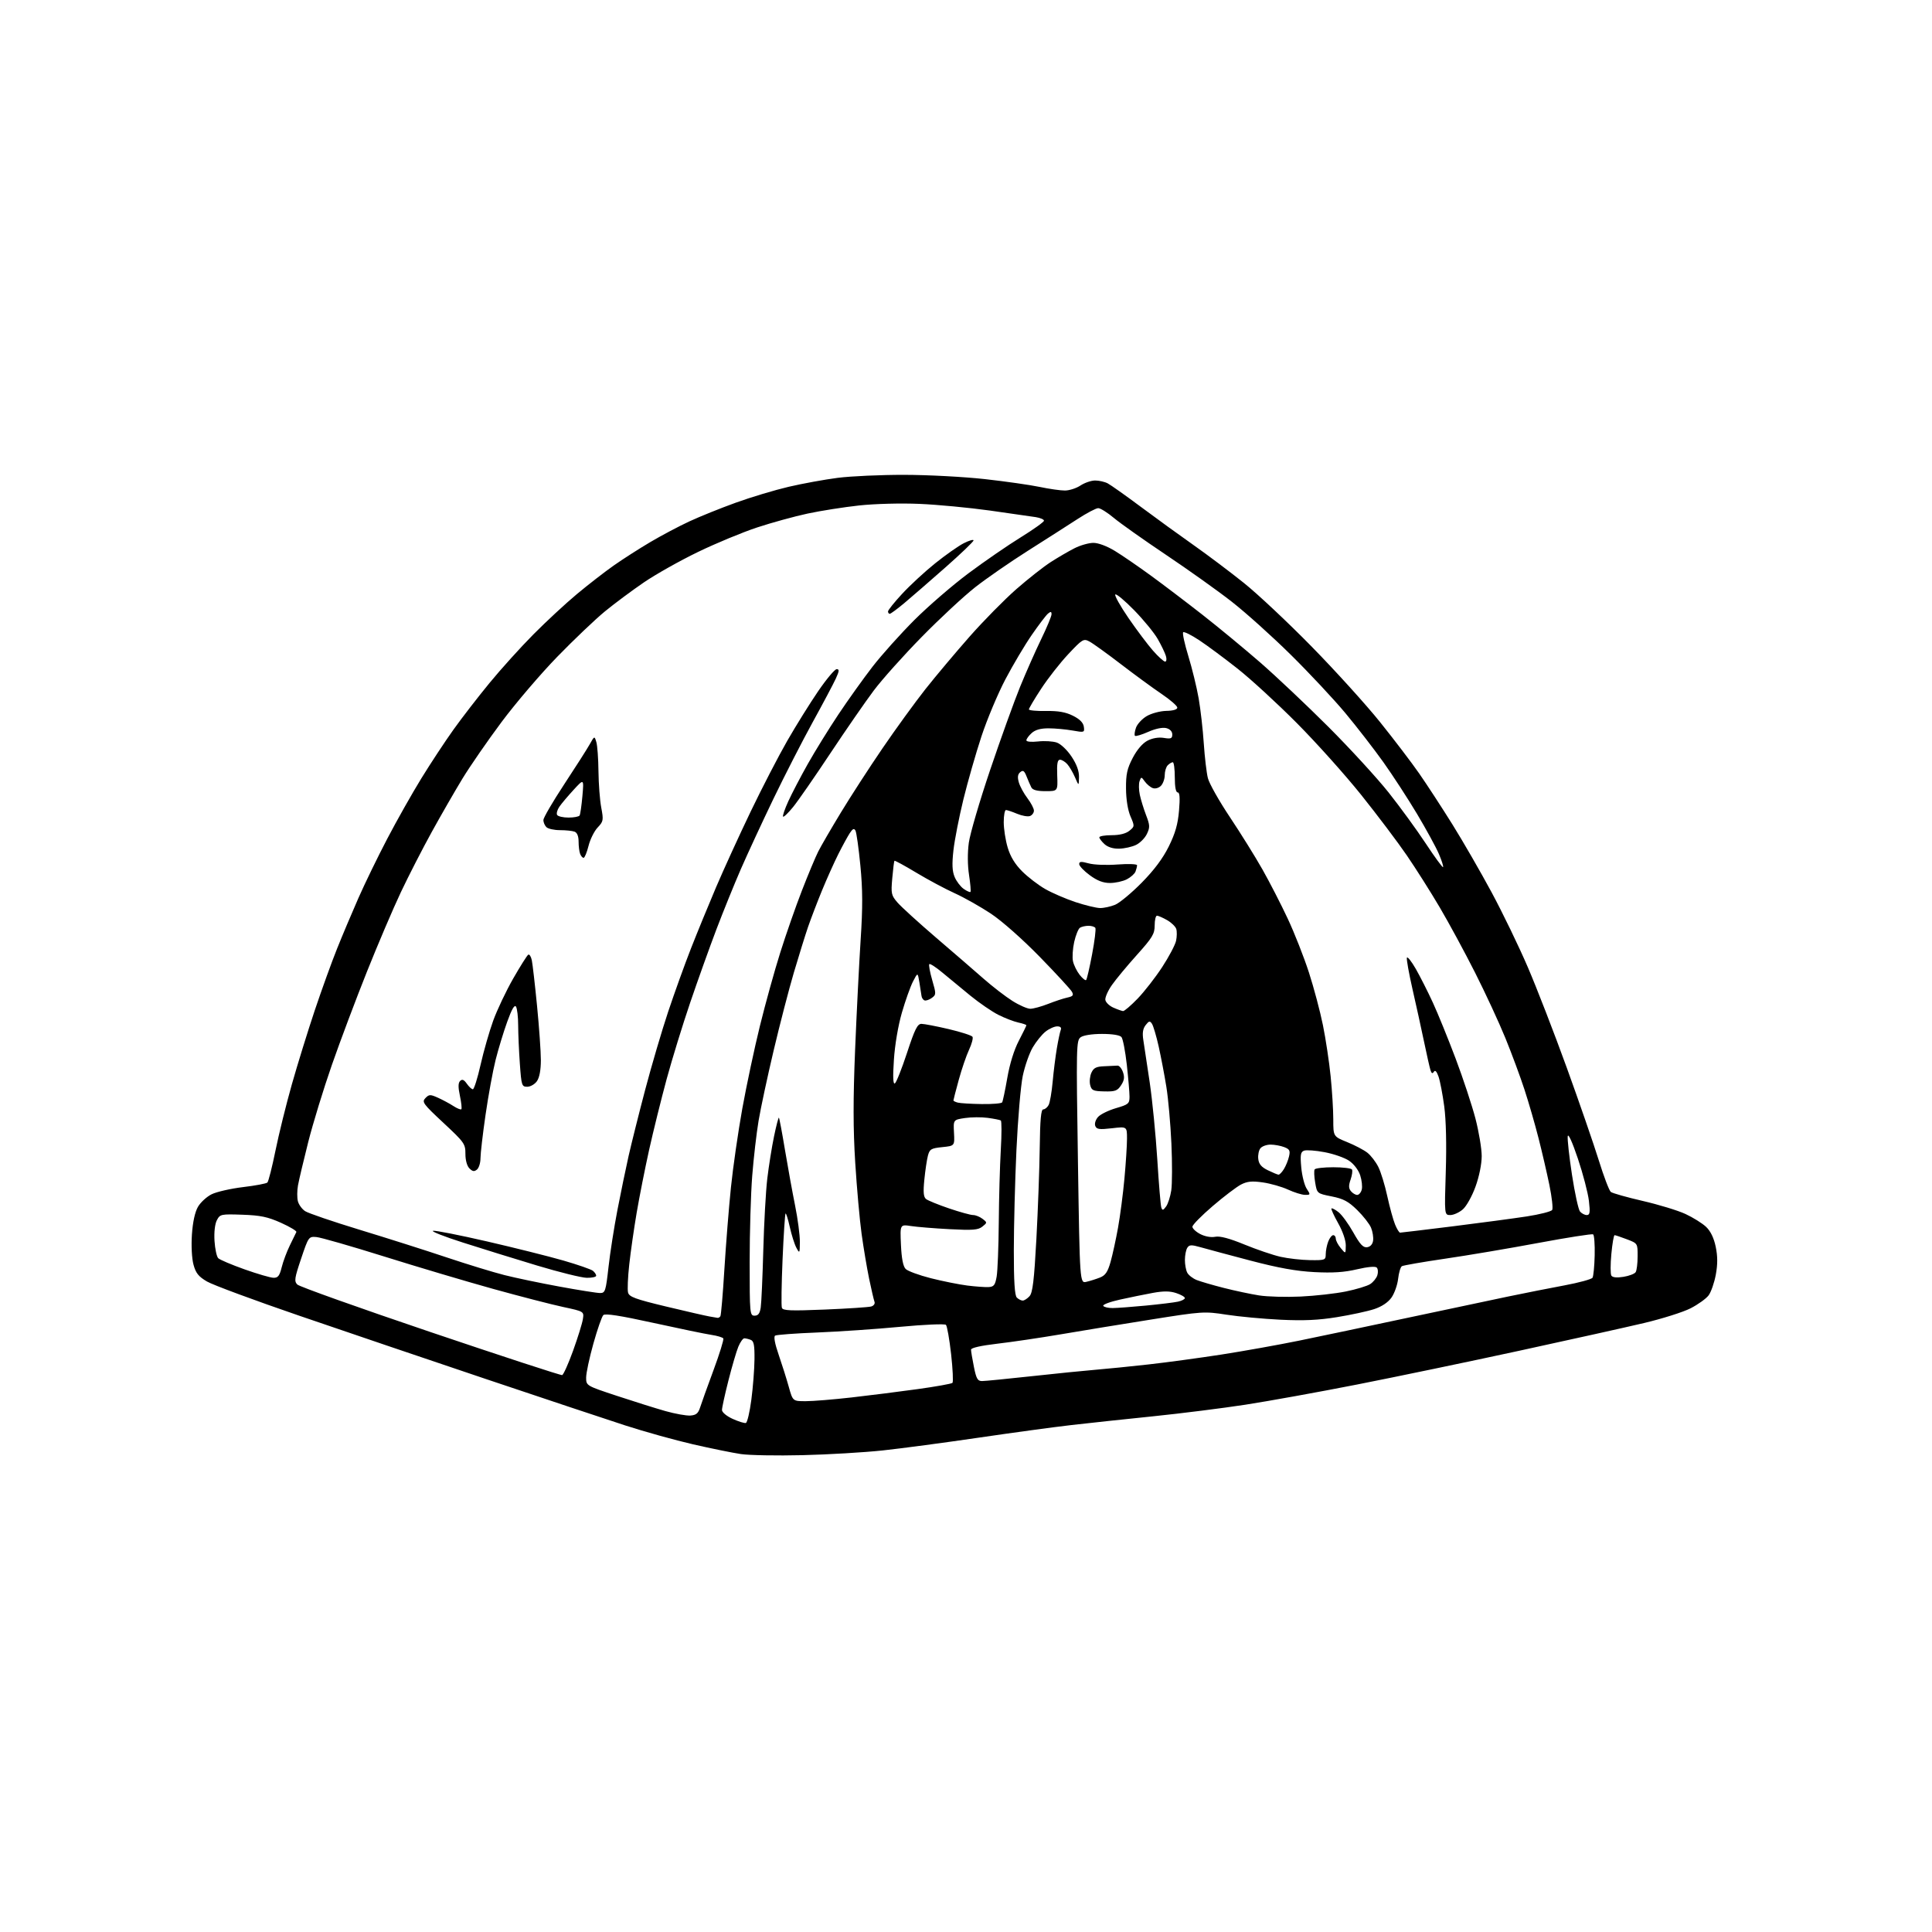 <?xml version="1.0" encoding="UTF-8" standalone="no"?>
<svg 
  version="1.1" 
  xmlns="http://www.w3.org/2000/svg" 
  xmlns:xlink="http://www.w3.org/1999/xlink" 
  xmlns:svg="http://www.w3.org/2000/svg"
  xmlns:rdf="http://www.w3.org/1999/02/22-rdf-syntax-ns#"
  xmlns:cc="http://creativecommons.org/ns#"
  xmlns:dc="http://purl.org/dc/elements/1.1/"
  viewBox="0 0 768 768"
  width="768"
  height="768"
>
<style>svg {background-color: white; }</style>"
<path stroke="none" fill="black" fill-rule="evenodd" d="M319.00,578.45C308.82,578.70 297.80,578.50 294.50,578.01C291.20,577.52 282.65,575.78 275.50,574.14C268.35,572.50 256.20,569.11 248.50,566.62C240.80,564.12 215.82,555.80 193.00,548.13C170.18,540.45 136.88,529.16 119.00,523.03C101.12,516.90 84.60,510.78 82.28,509.42C78.92,507.45 77.83,506.10 76.92,502.73C76.25,500.29 75.99,495.22 76.29,490.75C76.62,485.83 77.49,481.83 78.68,479.75C79.71,477.96 82.17,475.70 84.15,474.73C86.12,473.76 91.74,472.48 96.62,471.89C101.50,471.31 105.86,470.49 106.29,470.07C106.72,469.66 108.17,463.96 109.50,457.41C110.83,450.86 113.77,438.98 116.03,431.00C118.29,423.02 122.39,409.79 125.14,401.58C127.90,393.37 131.88,382.35 134.00,377.08C136.11,371.81 139.93,362.77 142.47,357.00C145.01,351.23 150.17,340.61 153.94,333.42C157.70,326.22 163.80,315.42 167.49,309.42C171.19,303.41 176.94,294.68 180.29,290.00C183.63,285.32 190.07,277.00 194.59,271.50C199.10,266.00 206.94,257.32 212.00,252.22C217.06,247.11 224.86,239.88 229.35,236.14C233.83,232.40 240.43,227.29 244.00,224.78C247.57,222.27 254.10,218.09 258.50,215.49C262.90,212.89 269.88,209.19 274.00,207.28C278.12,205.36 286.45,202.00 292.50,199.82C298.55,197.63 308.00,194.80 313.50,193.51C319.00,192.23 327.77,190.62 333.00,189.95C338.23,189.28 350.15,188.74 359.50,188.76C368.85,188.77 383.24,189.54 391.47,190.45C399.71,191.37 409.52,192.77 413.29,193.56C417.05,194.35 421.56,195.00 423.32,194.99C425.07,194.99 427.85,194.09 429.50,193.00C431.15,191.91 433.77,191.01 435.32,191.01C436.86,191.00 439.11,191.51 440.32,192.14C441.52,192.77 447.45,196.97 453.50,201.48C459.55,205.99 469.00,212.84 474.50,216.71C480.00,220.58 489.00,227.35 494.50,231.76C500.00,236.17 512.16,247.59 521.51,257.14C530.87,266.69 543.04,280.12 548.56,287.00C554.09,293.88 561.11,303.10 564.17,307.50C567.23,311.90 573.17,321.01 577.37,327.74C581.57,334.48 588.58,346.63 592.95,354.74C597.32,362.86 603.80,376.25 607.34,384.50C610.89,392.75 617.86,410.75 622.84,424.50C627.82,438.25 633.52,454.76 635.52,461.19C637.51,467.62 639.68,473.30 640.32,473.81C640.97,474.32 646.67,475.93 653.00,477.39C659.33,478.85 666.98,481.18 670.00,482.58C673.02,483.98 676.72,486.29 678.21,487.71C679.99,489.41 681.30,492.12 682.02,495.60C682.81,499.39 682.82,502.55 682.06,506.70C681.47,509.89 680.19,513.58 679.21,514.91C678.23,516.23 675.00,518.55 672.05,520.06C669.09,521.58 660.79,524.20 653.59,525.91C646.39,527.61 624.08,532.57 604.00,536.93C583.92,541.29 554.90,547.33 539.50,550.36C524.10,553.39 504.07,557.00 495.00,558.40C485.93,559.79 469.50,561.86 458.50,562.99C447.50,564.11 432.88,565.68 426.00,566.47C419.12,567.26 402.48,569.52 389.00,571.50C375.52,573.48 358.43,575.76 351.00,576.56C343.57,577.36 329.18,578.21 319.00,578.45zM296.50,565.65C297.05,565.48 298.03,561.33 298.67,556.42C299.32,551.52 299.88,544.29 299.92,540.36C299.98,534.72 299.67,533.09 298.42,532.61C297.55,532.27 296.40,532.00 295.87,532.00C295.33,532.00 294.28,533.49 293.51,535.31C292.75,537.13 290.98,543.18 289.57,548.74C288.15,554.31 287.00,559.59 287.00,560.48C287.00,561.41 288.80,562.91 291.25,564.03C293.59,565.09 295.95,565.82 296.50,565.65zM274.42,562.70C276.71,562.54 277.55,561.85 278.30,559.50C278.82,557.85 281.22,551.17 283.63,544.66C286.04,538.16 287.79,532.48 287.53,532.05C287.26,531.62 285.12,530.98 282.77,530.63C280.42,530.28 270.03,528.13 259.69,525.86C246.44,522.95 240.56,522.04 239.82,522.78C239.23,523.37 237.46,528.46 235.88,534.10C234.30,539.73 233.00,545.81 233.00,547.59C233.00,550.83 233.00,550.83 245.25,554.88C251.99,557.11 260.65,559.83 264.50,560.92C268.35,562.01 272.82,562.81 274.42,562.70zM320.32,556.99C323.17,556.99 331.35,556.32 338.50,555.51C345.65,554.70 357.46,553.21 364.73,552.20C372.01,551.19 378.26,550.07 378.62,549.71C378.98,549.35 378.74,544.20 378.08,538.28C377.41,532.35 376.49,527.12 376.03,526.65C375.57,526.18 367.40,526.53 357.85,527.43C348.31,528.33 333.44,529.35 324.81,529.69C316.18,530.03 308.67,530.59 308.12,530.93C307.49,531.32 308.02,534.16 309.53,538.52C310.85,542.36 312.66,548.09 313.54,551.25C315.14,557.00 315.14,557.00 320.32,556.99zM390.39,548.99C391.55,548.99 400.38,548.12 410.00,547.07C419.62,546.02 431.10,544.86 435.50,544.50C439.90,544.14 449.35,543.19 456.50,542.39C463.65,541.59 476.70,539.82 485.50,538.46C494.30,537.09 508.25,534.60 516.50,532.91C524.75,531.22 544.10,527.15 559.50,523.86C574.90,520.57 592.90,516.76 599.50,515.39C606.10,514.02 616.20,512.02 621.94,510.95C627.68,509.88 632.68,508.51 633.05,507.92C633.42,507.32 633.81,503.31 633.91,499.01C634.01,494.70 633.73,490.95 633.29,490.68C632.84,490.40 623.03,491.94 611.49,494.09C599.94,496.25 583.25,499.07 574.38,500.36C565.52,501.66 557.81,503.00 557.26,503.34C556.72,503.68 556.04,505.95 555.77,508.39C555.49,510.82 554.30,514.17 553.12,515.83C551.75,517.75 549.25,519.41 546.24,520.40C543.63,521.26 537.00,522.69 531.50,523.58C524.11,524.79 518.24,525.05 509.00,524.61C502.12,524.27 492.45,523.37 487.50,522.60C478.73,521.24 477.97,521.29 457.50,524.55C445.95,526.38 429.81,529.02 421.63,530.42C413.46,531.81 402.09,533.49 396.38,534.15C389.91,534.91 386.00,535.79 386.00,536.51C386.00,537.15 386.51,540.22 387.14,543.33C388.09,548.08 388.62,549.00 390.39,548.99zM223.46,546.62C223.98,546.48 225.94,542.12 227.81,536.93C229.68,531.74 231.43,526.11 231.70,524.41C232.18,521.33 232.18,521.33 223.84,519.54C219.25,518.56 206.72,515.32 196.00,512.35C185.28,509.37 165.77,503.57 152.66,499.46C139.54,495.35 127.43,491.87 125.74,491.74C122.72,491.50 122.62,491.65 119.70,500.33C117.07,508.12 116.90,509.32 118.20,510.63C119.02,511.45 142.82,519.94 171.09,529.50C199.37,539.06 222.93,546.77 223.46,546.62zM285.19,523.86C285.57,523.94 286.10,523.64 286.37,523.21C286.64,522.78 287.36,514.34 287.96,504.46C288.57,494.58 289.74,479.98 290.56,472.00C291.38,464.02 293.41,449.95 295.07,440.72C296.74,431.49 299.90,416.65 302.10,407.73C304.30,398.81 307.94,385.66 310.21,378.51C312.47,371.35 316.32,360.32 318.78,354.00C321.23,347.68 324.15,340.70 325.26,338.50C326.37,336.30 330.42,329.32 334.26,323.00C338.09,316.68 345.52,305.20 350.78,297.50C356.03,289.80 363.71,279.23 367.83,274.00C371.96,268.77 379.88,259.36 385.42,253.07C390.96,246.79 399.32,238.30 404.00,234.20C408.68,230.11 414.84,225.26 417.69,223.43C420.54,221.60 424.78,219.13 427.10,217.95C429.41,216.77 432.81,215.80 434.63,215.80C436.62,215.80 440.08,217.10 443.23,219.03C446.13,220.80 452.55,225.21 457.50,228.82C462.45,232.43 471.68,239.44 478.00,244.38C484.32,249.33 494.68,257.88 501.00,263.38C507.32,268.88 519.50,280.39 528.06,288.94C536.62,297.50 547.38,309.23 551.97,315.00C556.55,320.77 563.21,329.91 566.77,335.31C570.32,340.70 573.41,344.92 573.64,344.70C573.86,344.47 573.12,342.11 571.98,339.46C570.85,336.81 566.94,329.66 563.31,323.57C559.67,317.48 553.65,308.23 549.93,303.00C546.20,297.77 539.41,289.00 534.83,283.50C530.25,278.00 520.48,267.55 513.12,260.29C505.77,253.02 495.19,243.52 489.62,239.17C484.06,234.82 472.30,226.45 463.50,220.55C454.70,214.65 445.39,208.07 442.82,205.92C440.25,203.76 437.43,202.00 436.56,202.00C435.69,202.00 431.94,203.98 428.24,206.39C424.53,208.80 415.72,214.44 408.65,218.91C401.58,223.39 392.13,229.92 387.65,233.44C383.17,236.96 373.61,245.83 366.42,253.17C359.22,260.50 350.63,270.10 347.33,274.50C344.03,278.90 336.25,290.15 330.04,299.50C323.84,308.85 317.19,318.44 315.27,320.80C313.35,323.17 311.56,324.89 311.29,324.62C311.02,324.35 311.96,321.59 313.38,318.48C314.80,315.38 318.28,308.71 321.12,303.67C323.96,298.63 329.43,289.77 333.28,284.00C337.13,278.23 343.24,269.68 346.86,265.00C350.48,260.32 357.96,251.99 363.47,246.47C368.99,240.96 378.68,232.59 385.00,227.88C391.32,223.17 400.66,216.74 405.75,213.60C410.84,210.45 415.00,207.48 415.00,206.98C415.00,206.49 413.54,205.86 411.75,205.57C409.96,205.29 401.75,204.11 393.50,202.95C385.25,201.80 372.65,200.60 365.50,200.30C358.09,199.98 347.77,200.26 341.50,200.93C335.45,201.59 326.23,203.04 321.00,204.16C315.77,205.28 306.77,207.76 301.00,209.66C295.23,211.56 284.65,215.94 277.50,219.40C270.35,222.85 260.68,228.29 256.00,231.48C251.32,234.67 244.35,239.86 240.50,243.01C236.65,246.17 228.09,254.32 221.48,261.12C214.87,267.93 204.93,279.57 199.39,287.00C193.85,294.43 186.86,304.55 183.84,309.50C180.83,314.45 175.35,323.97 171.66,330.66C167.97,337.35 162.43,348.15 159.35,354.66C156.27,361.17 150.19,375.43 145.83,386.34C141.47,397.25 135.21,413.90 131.92,423.34C128.63,432.78 124.40,446.57 122.52,454.00C120.65,461.43 118.81,469.18 118.45,471.24C118.08,473.30 118.06,476.11 118.41,477.48C118.75,478.85 120.05,480.64 121.30,481.46C122.54,482.27 132.32,485.61 143.03,488.87C153.74,492.13 169.25,497.05 177.50,499.82C185.75,502.58 196.10,505.75 200.50,506.86C204.90,507.98 214.76,510.04 222.41,511.44C230.06,512.85 237.32,514.00 238.53,514.00C240.58,514.00 240.81,513.29 241.89,503.68C242.52,498.01 244.13,487.77 245.45,480.93C246.77,474.10 248.77,464.45 249.88,459.50C251.00,454.55 253.97,442.68 256.49,433.12C259.01,423.57 263.12,409.62 265.62,402.12C268.13,394.63 272.20,383.32 274.68,377.00C277.16,370.68 281.63,359.78 284.61,352.78C287.59,345.79 293.76,332.28 298.33,322.76C302.90,313.24 309.48,300.52 312.95,294.48C316.42,288.44 321.95,279.56 325.24,274.75C328.53,269.94 331.84,266.00 332.59,266.00C333.70,266.00 333.63,266.73 332.25,269.75C331.31,271.81 327.19,279.57 323.10,287.00C319.01,294.43 311.98,308.15 307.47,317.50C302.97,326.85 297.13,339.45 294.49,345.50C291.86,351.55 287.48,362.35 284.76,369.50C282.05,376.65 277.37,389.70 274.38,398.50C271.38,407.30 267.16,421.02 264.99,429.00C262.83,436.98 259.70,449.60 258.04,457.06C256.39,464.51 254.16,475.76 253.09,482.06C252.02,488.35 250.69,497.61 250.14,502.63C249.58,507.66 249.37,512.69 249.66,513.81C250.11,515.53 252.53,516.42 264.85,519.38C272.91,521.31 280.62,523.08 282.00,523.31C283.38,523.54 284.81,523.79 285.19,523.86zM299.95,523.00C301.39,523.00 302.04,522.14 302.40,519.75C302.67,517.96 303.13,507.73 303.42,497.00C303.71,486.27 304.42,473.45 305.01,468.50C305.60,463.55 306.80,456.00 307.69,451.73C308.57,447.46 309.45,444.11 309.63,444.30C309.81,444.48 310.90,450.23 312.03,457.07C313.17,463.90 314.98,473.85 316.05,479.16C317.12,484.47 317.98,490.99 317.96,493.66C317.92,498.29 317.86,498.39 316.57,496.00C315.83,494.62 314.66,490.91 313.95,487.74C313.25,484.58 312.49,482.17 312.27,482.40C312.04,482.63 311.50,490.84 311.08,500.66C310.66,510.47 310.53,519.12 310.81,519.88C311.22,521.01 314.27,521.13 327.91,520.57C337.03,520.19 345.32,519.64 346.32,519.35C347.34,519.05 347.92,518.22 347.62,517.46C347.34,516.71 346.38,512.60 345.49,508.31C344.61,504.03 343.26,496.02 342.50,490.51C341.74,485.01 340.60,472.28 339.97,462.23C339.12,448.69 339.11,437.03 339.92,417.23C340.52,402.53 341.52,382.87 342.12,373.55C342.97,360.63 342.94,353.63 342.01,344.05C341.34,337.15 340.46,330.90 340.06,330.17C339.51,329.17 338.95,329.42 337.81,331.17C336.97,332.45 334.92,336.20 333.26,339.50C331.60,342.80 328.67,349.32 326.75,354.00C324.83,358.68 322.34,365.20 321.20,368.50C320.07,371.80 317.54,379.95 315.57,386.61C313.60,393.28 309.98,407.23 307.53,417.61C305.07,428.00 302.38,440.55 301.55,445.50C300.72,450.45 299.58,460.30 299.02,467.40C298.46,474.49 298.00,489.90 298.00,501.65C298.00,522.17 298.08,523.00 299.95,523.00zM442.31,519.97C444.06,519.96 450.00,519.52 455.50,518.99C461.00,518.46 466.74,517.76 468.25,517.43C469.76,517.11 471.00,516.46 471.00,516.00C471.00,515.53 469.45,514.64 467.55,514.02C465.05,513.19 462.52,513.17 458.30,513.94C455.11,514.52 449.24,515.72 445.25,516.60C441.27,517.48 438.26,518.60 438.56,519.10C438.87,519.59 440.55,519.99 442.31,519.97zM406.55,517.00C407.17,517.00 408.40,516.21 409.26,515.25C410.50,513.87 411.08,509.02 411.98,492.50C412.60,480.95 413.20,464.64 413.31,456.25C413.45,445.06 413.82,441.01 414.71,441.00C415.38,441.00 416.34,440.21 416.85,439.25C417.36,438.29 418.08,434.12 418.45,430.00C418.82,425.88 419.58,419.88 420.12,416.69C420.66,413.49 421.36,410.23 421.66,409.44C422.03,408.49 421.55,408.00 420.24,408.00C419.16,408.00 417.08,408.93 415.63,410.07C414.18,411.21 411.89,414.04 410.53,416.36C409.17,418.67 407.39,423.76 406.57,427.66C405.75,431.56 404.62,444.81 404.05,457.12C403.48,469.43 403.02,487.40 403.01,497.05C403.00,509.38 403.36,514.96 404.20,515.80C404.86,516.46 405.92,517.00 406.55,517.00zM517.00,515.40C522.77,515.13 530.88,514.22 535.00,513.38C539.12,512.54 543.48,511.22 544.67,510.45C545.87,509.68 547.15,508.10 547.52,506.93C547.89,505.76 547.78,504.38 547.27,503.87C546.71,503.31 543.67,503.58 539.42,504.57C534.38,505.76 529.78,506.06 522.50,505.68C515.30,505.31 508.15,504.02 497.00,501.09C488.48,498.85 479.56,496.46 477.20,495.78C473.56,494.75 472.75,494.79 471.96,496.03C471.45,496.84 471.02,498.99 471.02,500.82C471.01,502.64 471.43,504.94 471.96,505.93C472.49,506.92 474.18,508.22 475.71,508.83C477.25,509.44 482.11,510.86 486.52,511.98C490.93,513.10 497.23,514.44 500.52,514.95C503.81,515.47 511.23,515.67 517.00,515.40zM392.99,511.63C395.07,511.52 395.59,510.85 396.18,507.50C396.57,505.30 396.95,495.62 397.03,486.00C397.10,476.38 397.47,463.39 397.83,457.15C398.20,450.91 398.20,445.62 397.83,445.40C397.47,445.17 395.14,444.71 392.66,444.37C390.18,444.03 386.09,444.06 383.55,444.44C378.95,445.13 378.95,445.13 379.23,450.31C379.50,455.50 379.50,455.50 374.57,456.00C370.14,456.45 369.55,456.80 368.86,459.40C368.44,461.00 367.80,465.29 367.44,468.94C366.94,473.96 367.11,475.84 368.14,476.65C368.89,477.23 372.99,478.91 377.26,480.36C381.53,481.81 385.83,483.00 386.82,483.00C387.81,483.00 389.49,483.68 390.56,484.50C392.48,485.98 392.48,486.02 390.50,487.60C388.83,488.94 386.69,489.10 377.50,488.62C371.45,488.30 364.54,487.74 362.14,487.37C357.77,486.71 357.77,486.71 358.14,494.82C358.39,500.31 359.00,503.43 360.02,504.44C360.84,505.27 365.34,506.92 370.01,508.11C374.68,509.29 381.20,510.60 384.50,511.02C387.80,511.43 391.62,511.71 392.99,511.63zM431.87,509.54C433.32,509.21 435.74,508.44 437.26,507.84C439.41,506.99 440.34,505.62 441.47,501.63C442.26,498.81 443.60,492.68 444.44,488.00C445.28,483.32 446.43,474.55 446.98,468.50C447.54,462.45 448.00,455.32 448.00,452.65C448.00,447.80 448.00,447.80 442.01,448.50C436.97,449.08 435.91,448.93 435.38,447.56C435.03,446.64 435.52,445.09 436.50,444.00C437.46,442.94 440.67,441.37 443.62,440.51C448.59,439.06 449.00,438.71 449.00,435.93C449.00,434.28 448.51,428.55 447.92,423.21C447.32,417.87 446.37,412.94 445.80,412.25C445.15,411.48 442.21,411.00 438.07,411.00C434.09,411.00 430.65,411.54 429.57,412.33C427.84,413.59 427.79,415.97 428.50,461.90C429.24,510.16 429.24,510.16 431.87,509.54zM108.71,507.94C110.50,507.99 111.13,507.18 111.98,503.75C112.56,501.41 114.03,497.48 115.25,495.00C116.46,492.52 117.61,490.16 117.81,489.75C118.01,489.33 115.25,487.68 111.69,486.08C106.42,483.72 103.55,483.12 96.37,482.87C87.85,482.58 87.48,482.65 86.22,485.03C85.43,486.53 85.06,489.78 85.27,493.26C85.47,496.44 86.14,499.54 86.75,500.15C87.37,500.77 92.07,502.76 97.19,504.58C102.31,506.40 107.50,507.91 108.71,507.94zM233.25,507.95C231.19,507.92 222.30,505.72 213.50,503.07C204.70,500.42 191.43,496.31 184.00,493.93C176.57,491.56 171.23,489.45 172.12,489.26C173.02,489.06 182.69,490.97 193.62,493.49C204.56,496.01 218.21,499.43 223.97,501.09C229.72,502.75 235.01,504.59 235.72,505.18C236.42,505.77 237.00,506.64 237.00,507.12C237.00,507.61 235.31,507.98 233.25,507.95zM645.35,507.56C647.60,507.20 649.78,506.36 650.20,505.70C650.63,505.04 650.98,502.20 650.98,499.39C651.00,494.28 650.99,494.27 646.72,492.64C644.36,491.74 642.16,491.00 641.83,491.00C641.50,491.00 640.92,494.36 640.54,498.46C640.15,502.57 640.15,506.44 640.54,507.07C641.00,507.81 642.69,507.99 645.35,507.56zM520.75,500.92C526.73,501.00 527.00,500.89 527.00,498.57C527.00,497.23 527.44,494.98 527.98,493.57C528.51,492.15 529.41,491.00 529.98,491.00C530.54,491.00 531.00,491.63 531.00,492.39C531.00,493.15 531.89,494.84 532.97,496.14C534.93,498.50 534.93,498.50 534.97,495.08C534.99,493.06 533.74,489.44 531.93,486.23C530.25,483.24 529.05,480.61 529.28,480.38C529.51,480.16 530.78,480.82 532.10,481.87C533.42,482.91 536.06,486.53 537.96,489.92C540.64,494.70 541.88,496.02 543.46,495.79C544.73,495.61 545.63,494.61 545.83,493.16C546.01,491.87 545.65,489.57 545.02,488.06C544.40,486.54 541.92,483.38 539.53,481.03C536.02,477.58 534.06,476.53 529.36,475.59C523.54,474.43 523.54,474.43 522.80,470.07C522.39,467.68 522.30,465.33 522.59,464.86C522.88,464.39 526.21,464.00 530.00,464.00C533.79,464.00 537.13,464.40 537.43,464.89C537.73,465.37 537.48,467.18 536.88,468.91C536.06,471.27 536.09,472.41 537.02,473.52C537.69,474.33 538.81,475.00 539.51,475.00C540.20,475.00 541.02,474.05 541.32,472.88C541.62,471.72 541.34,469.15 540.69,467.17C540.00,465.08 538.15,462.67 536.28,461.41C534.51,460.21 530.12,458.68 526.54,458.01C522.95,457.33 519.28,457.06 518.37,457.41C517.01,457.93 516.82,459.07 517.27,464.06C517.57,467.36 518.54,471.18 519.43,472.54C520.98,474.91 520.96,475.00 518.77,474.98C517.52,474.97 514.48,474.02 512.00,472.88C509.52,471.74 505.02,470.46 502.00,470.03C497.71,469.41 495.80,469.60 493.33,470.87C491.59,471.77 486.52,475.61 482.08,479.42C477.64,483.22 474.00,486.92 474.00,487.64C474.00,488.36 475.41,489.68 477.14,490.57C478.98,491.53 481.42,491.97 483.05,491.64C484.93,491.26 488.66,492.25 494.66,494.71C499.52,496.71 505.98,498.90 509.00,499.59C512.02,500.27 517.31,500.87 520.75,500.92zM556.55,490.00C556.91,490.00 566.27,488.87 577.35,487.50C588.43,486.12 601.73,484.34 606.91,483.55C612.09,482.75 616.63,481.59 617.02,480.97C617.40,480.36 616.90,475.90 615.91,471.07C614.92,466.25 612.97,457.84 611.58,452.40C610.20,446.95 607.69,438.29 606.01,433.14C604.33,427.99 600.91,418.76 598.41,412.64C595.91,406.51 590.50,394.82 586.38,386.67C582.26,378.51 575.92,366.81 572.30,360.67C568.68,354.52 562.79,345.23 559.21,340.00C555.64,334.77 547.49,323.98 541.11,316.00C534.72,308.02 523.20,295.17 515.50,287.43C507.80,279.68 497.23,269.97 492.00,265.84C486.77,261.71 479.91,256.61 476.73,254.51C473.56,252.41 470.68,250.99 470.33,251.34C469.97,251.70 470.90,255.96 472.39,260.83C473.88,265.69 475.72,273.23 476.48,277.58C477.24,281.94 478.16,290.00 478.52,295.50C478.89,301.00 479.62,307.23 480.16,309.34C480.69,311.46 484.63,318.43 488.91,324.84C493.19,331.25 499.02,340.62 501.86,345.65C504.71,350.69 509.23,359.48 511.90,365.19C514.58,370.90 518.36,380.53 520.32,386.58C522.28,392.63 524.78,402.06 525.89,407.54C527.00,413.02 528.38,422.16 528.95,427.86C529.53,433.55 530.00,441.26 530.00,444.99C530.00,451.77 530.00,451.77 535.53,454.01C538.57,455.24 542.18,457.14 543.55,458.22C544.93,459.30 546.88,461.83 547.89,463.84C548.91,465.86 550.52,471.10 551.47,475.50C552.43,479.90 553.82,484.96 554.56,486.75C555.29,488.54 556.19,490.00 556.55,490.00zM576.53,483.00C574.17,483.00 574.17,483.00 574.72,465.75C575.06,455.04 574.83,445.21 574.11,439.82C573.47,435.04 572.45,429.71 571.84,427.97C571.11,425.89 570.48,425.23 569.98,426.04C569.44,426.91 569.05,426.72 568.63,425.38C568.31,424.35 567.15,419.23 566.06,414.00C564.97,408.77 562.91,399.40 561.48,393.16C560.06,386.92 559.06,381.32 559.26,380.71C559.46,380.11 561.06,382.11 562.81,385.16C564.55,388.22 567.62,394.27 569.61,398.61C571.61,402.95 575.67,412.94 578.64,420.81C581.61,428.68 585.15,439.42 586.52,444.67C587.88,449.92 589.00,456.62 589.00,459.56C589.00,462.73 588.00,467.68 586.54,471.70C585.17,475.50 582.94,479.49 581.49,480.75C580.06,481.99 577.83,483.00 576.53,483.00zM630.76,483.00C632.01,483.00 632.16,482.02 631.61,477.31C631.24,474.18 629.27,466.64 627.23,460.56C625.03,454.02 623.39,450.39 623.20,451.68C623.02,452.87 623.78,459.77 624.89,467.01C626.00,474.25 627.43,480.81 628.07,481.59C628.72,482.36 629.93,483.00 630.76,483.00zM463.53,479.61C464.29,478.58 465.22,475.69 465.60,473.19C465.97,470.69 466.00,462.31 465.65,454.57C465.30,446.83 464.40,436.68 463.64,432.00C462.89,427.32 461.51,420.12 460.59,415.98C459.66,411.84 458.46,407.79 457.93,406.98C457.10,405.72 456.74,405.79 455.41,407.50C454.30,408.93 454.04,410.63 454.50,413.50C454.85,415.70 455.99,423.29 457.04,430.36C458.08,437.43 459.43,451.16 460.04,460.86C460.64,470.56 461.36,479.18 461.64,480.00C462.06,481.25 462.38,481.18 463.53,479.61zM508.23,466.95C508.63,466.98 509.59,465.99 510.36,464.75C511.13,463.51 512.05,461.26 512.40,459.73C512.95,457.39 512.65,456.82 510.46,455.98C509.03,455.44 506.60,455.00 505.06,455.00C503.51,455.00 501.71,455.65 501.05,456.44C500.39,457.23 500.00,459.14 500.18,460.69C500.41,462.75 501.43,463.95 504.00,465.20C505.93,466.14 507.83,466.93 508.23,466.95zM189.61,464.91C188.53,465.81 187.85,465.70 186.61,464.46C185.64,463.50 185.00,461.19 185.01,458.68C185.02,454.71 184.58,454.09 176.26,446.34C168.16,438.79 167.62,438.05 169.11,436.51C170.57,435.01 171.03,434.99 174.11,436.37C175.97,437.21 178.72,438.68 180.21,439.65C181.70,440.62 183.13,441.20 183.39,440.94C183.65,440.69 183.39,438.30 182.83,435.64C182.09,432.17 182.11,430.49 182.91,429.69C183.72,428.88 184.43,429.17 185.57,430.79C186.42,432.01 187.50,433.00 187.97,433.00C188.45,433.00 189.83,428.61 191.04,423.25C192.25,417.89 194.51,410.00 196.06,405.72C197.61,401.45 201.18,393.92 204.00,388.99C206.82,384.07 209.51,379.80 209.98,379.51C210.45,379.22 211.09,380.22 211.41,381.74C211.72,383.26 212.66,391.43 213.49,399.89C214.32,408.35 215.00,418.04 215.00,421.42C215.00,425.35 214.44,428.35 213.44,429.78C212.59,431.00 210.85,432.00 209.59,432.00C207.42,432.00 207.27,431.53 206.65,422.85C206.29,417.81 205.99,410.95 205.98,407.60C205.98,404.24 205.59,400.90 205.12,400.16C204.54,399.24 203.44,401.12 201.63,406.16C200.17,410.20 198.09,417.04 197.00,421.37C195.91,425.70 194.12,435.50 193.01,443.17C191.90,450.83 191.00,458.59 191.00,460.43C191.00,462.26 190.37,464.28 189.61,464.91zM390.19,438.88C394.42,438.95 398.10,438.64 398.37,438.21C398.64,437.77 399.56,433.39 400.42,428.46C401.38,422.91 403.12,417.31 404.99,413.74C406.64,410.56 408.00,407.79 408.00,407.56C408.00,407.34 406.54,406.84 404.75,406.46C402.96,406.07 399.42,404.70 396.87,403.42C394.33,402.14 389.32,398.71 385.75,395.80C382.17,392.88 377.15,388.75 374.60,386.61C372.04,384.47 369.71,382.96 369.42,383.25C369.12,383.54 369.64,386.39 370.56,389.57C372.17,395.09 372.16,395.41 370.41,396.69C369.40,397.42 368.11,397.87 367.54,397.68C366.97,397.49 366.42,396.70 366.32,395.92C366.22,395.14 365.84,392.70 365.47,390.50C364.81,386.50 364.81,386.50 362.93,390.16C361.89,392.18 359.91,397.74 358.52,402.53C357.03,407.65 355.72,415.38 355.34,421.28C354.88,428.18 355.01,431.11 355.73,430.67C356.30,430.31 358.48,424.84 360.56,418.51C363.67,409.05 364.70,407.00 366.30,407.00C367.37,407.00 372.24,407.94 377.12,409.08C381.99,410.23 386.25,411.60 386.58,412.13C386.91,412.66 386.29,414.99 385.21,417.30C384.13,419.61 382.29,424.99 381.12,429.26C379.95,433.53 379.00,437.21 379.00,437.44C379.00,437.67 379.79,438.06 380.75,438.31C381.71,438.56 385.96,438.82 390.19,438.88zM438.98,433.85C434.55,433.75 433.90,433.46 433.36,431.30C433.02,429.95 433.24,427.76 433.85,426.43C434.73,424.49 435.77,423.97 438.98,423.85C441.19,423.77 443.55,423.65 444.23,423.60C444.90,423.55 445.87,424.70 446.39,426.17C447.10,428.19 446.92,429.47 445.65,431.40C444.20,433.62 443.30,433.95 438.98,433.85zM446.43,401.92C446.95,401.96 449.56,399.73 452.24,396.95C454.92,394.17 459.30,388.54 461.98,384.44C464.66,380.34 467.14,375.64 467.50,374.01C467.86,372.38 467.89,370.25 467.58,369.27C467.26,368.30 465.62,366.71 463.92,365.75C462.23,364.79 460.42,364.00 459.92,364.00C459.41,364.00 459.00,365.74 459.00,367.87C459.00,371.25 458.11,372.72 451.91,379.62C448.02,383.95 443.55,389.34 441.98,391.59C440.41,393.83 439.25,396.48 439.39,397.47C439.54,398.45 440.97,399.84 442.58,400.55C444.18,401.26 445.92,401.87 446.43,401.92zM409.56,401.00C410.76,401.00 413.93,400.13 416.62,399.08C419.30,398.02 422.75,396.88 424.27,396.55C426.53,396.06 426.87,395.63 426.10,394.23C425.58,393.28 419.83,387.04 413.33,380.37C406.48,373.35 398.32,366.13 393.93,363.21C389.77,360.45 383.29,356.79 379.52,355.08C375.76,353.38 368.89,349.70 364.25,346.91C359.62,344.12 355.70,341.99 355.55,342.17C355.40,342.35 355.01,345.47 354.69,349.10C354.14,355.25 354.29,355.91 356.80,358.81C358.29,360.52 365.16,366.77 372.08,372.71C379.01,378.64 387.56,386.03 391.08,389.13C394.61,392.23 399.73,396.17 402.45,397.88C405.17,399.60 408.37,401.00 409.56,401.00zM431.76,389.57C432.05,389.28 433.12,384.70 434.12,379.38C435.13,374.07 435.71,369.34 435.42,368.86C435.12,368.39 433.90,368.01 432.69,368.02C431.49,368.02 429.96,368.37 429.30,368.79C428.65,369.21 427.62,371.75 427.01,374.44C426.41,377.14 426.19,380.59 426.53,382.12C426.86,383.65 428.06,386.08 429.18,387.51C430.31,388.94 431.47,389.87 431.76,389.57zM437.28,360.96C438.81,360.98 441.52,360.39 443.30,359.65C445.07,358.91 449.81,354.97 453.83,350.90C458.77,345.89 462.26,341.23 464.61,336.48C467.20,331.23 468.23,327.63 468.68,322.23C469.11,317.11 468.96,315.00 468.15,315.00C467.41,315.00 467.00,312.84 467.00,309.00C467.00,305.70 466.64,303.00 466.20,303.00C465.76,303.00 464.86,303.54 464.20,304.20C463.54,304.86 463.00,306.63 463.00,308.13C463.00,309.63 462.31,311.55 461.47,312.39C460.60,313.26 459.20,313.64 458.22,313.27C457.27,312.92 455.86,311.74 455.07,310.64C453.70,308.73 453.62,308.73 452.99,310.52C452.63,311.55 452.68,313.99 453.09,315.94C453.51,317.90 454.63,321.54 455.58,324.03C457.12,328.03 457.16,328.90 455.90,331.52C455.12,333.15 453.18,335.11 451.58,335.87C449.98,336.64 446.99,337.31 444.92,337.36C442.54,337.43 440.41,336.77 439.08,335.58C437.94,334.54 437.00,333.31 437.00,332.85C437.00,332.38 439.20,332.00 441.89,332.00C445.06,332.00 447.54,331.38 448.94,330.25C451.06,328.53 451.07,328.41 449.38,324.50C448.33,322.05 447.64,317.79 447.61,313.50C447.56,307.75 448.04,305.56 450.28,301.27C451.99,298.00 454.19,295.44 456.16,294.42C458.14,293.40 460.56,292.99 462.65,293.33C465.47,293.79 466.00,293.57 466.00,291.96C466.00,290.76 465.09,289.81 463.59,289.43C462.13,289.07 459.31,289.65 456.43,290.93C453.83,292.08 451.45,292.79 451.16,292.49C450.87,292.20 451.05,290.76 451.57,289.28C452.09,287.81 454.02,285.72 455.87,284.65C457.71,283.57 461.20,282.64 463.61,282.59C466.33,282.54 468.00,282.04 468.00,281.29C468.00,280.62 465.19,278.17 461.75,275.85C458.31,273.53 451.00,268.18 445.50,263.96C440.00,259.74 434.40,255.71 433.05,255.00C430.73,253.78 430.28,254.05 424.68,260.01C421.42,263.48 416.56,269.68 413.88,273.79C411.19,277.89 409.00,281.59 409.00,282.00C409.00,282.40 412.04,282.69 415.75,282.63C420.65,282.55 423.59,283.06 426.50,284.51C429.21,285.86 430.61,287.27 430.84,288.88C431.16,291.19 431.05,291.23 426.34,290.39C423.68,289.92 419.41,289.53 416.85,289.52C413.67,289.51 411.53,290.11 410.10,291.41C408.94,292.45 408.00,293.75 408.00,294.29C408.00,294.85 409.94,295.04 412.65,294.74C415.21,294.45 418.57,294.65 420.12,295.19C421.70,295.74 424.24,298.16 425.96,300.76C428.01,303.85 428.97,306.51 428.92,308.92C428.84,312.50 428.84,312.50 427.33,309.00C426.50,307.07 425.11,304.71 424.25,303.75C423.39,302.79 422.09,302.00 421.36,302.00C420.36,302.00 420.08,303.59 420.26,308.25C420.50,314.50 420.50,314.50 415.61,314.50C412.26,314.50 410.48,314.03 409.97,313.00C409.55,312.18 408.70,310.22 408.08,308.65C407.18,306.37 406.67,306.03 405.56,306.95C404.56,307.78 404.40,308.92 405.00,311.01C405.46,312.61 407.00,315.44 408.42,317.30C409.84,319.17 411.00,321.39 411.00,322.24C411.00,323.09 410.30,324.05 409.44,324.38C408.59,324.71 406.28,324.31 404.32,323.49C402.36,322.67 400.36,322.00 399.88,322.00C399.40,322.00 399.00,324.17 399.00,326.82C399.00,329.47 399.70,334.01 400.57,336.91C401.63,340.50 403.47,343.52 406.32,346.37C408.62,348.67 412.75,351.84 415.50,353.41C418.25,354.98 423.65,357.31 427.50,358.59C431.35,359.87 435.75,360.93 437.28,360.96zM385.78,354.55C386.00,354.33 385.74,351.31 385.21,347.83C384.61,343.96 384.58,338.98 385.12,335.00C385.61,331.43 389.43,318.38 393.62,306.00C397.80,293.62 403.16,278.77 405.51,273.00C407.87,267.23 411.64,258.70 413.90,254.05C416.15,249.41 418.00,244.96 418.00,244.18C418.00,243.07 417.69,243.01 416.59,243.92C415.82,244.56 412.93,248.36 410.17,252.36C407.40,256.35 402.67,264.32 399.65,270.06C396.64,275.80 392.35,286.01 390.13,292.75C387.91,299.49 384.69,310.74 382.97,317.75C381.26,324.76 379.47,333.87 379.01,337.98C378.39,343.52 378.51,346.28 379.48,348.60C380.20,350.33 381.82,352.46 383.08,353.35C384.35,354.23 385.56,354.77 385.78,354.55zM441.25,351.00C438.52,351.00 436.17,350.10 433.20,347.91C430.89,346.22 429.00,344.23 429.00,343.49C429.00,342.44 429.77,342.38 432.75,343.20C434.85,343.79 439.91,343.98 444.25,343.65C448.54,343.33 452.00,343.46 452.00,343.95C452.00,344.44 451.72,345.56 451.38,346.46C451.04,347.35 449.48,348.73 447.93,349.54C446.37,350.34 443.37,351.00 441.25,351.00zM231.99,341.00C231.56,341.00 230.94,340.29 230.61,339.42C230.27,338.55 230.00,336.35 230.00,334.53C230.00,332.43 229.42,330.99 228.42,330.61C227.55,330.27 224.94,330.00 222.62,330.00C220.30,330.00 217.86,329.46 217.20,328.80C216.54,328.14 216.00,326.87 216.00,325.98C216.00,325.09 219.71,318.72 224.25,311.82C228.79,304.93 233.36,297.76 234.41,295.89C236.31,292.50 236.31,292.50 237.06,295.00C237.47,296.38 237.85,301.60 237.90,306.61C237.96,311.63 238.45,318.12 239.01,321.05C239.95,326.02 239.86,326.54 237.58,328.94C236.24,330.35 234.60,333.64 233.95,336.25C233.30,338.86 232.41,341.00 231.99,341.00zM226.00,325.00C228.14,325.00 230.11,324.63 230.40,324.17C230.68,323.71 231.18,320.22 231.52,316.42C232.12,309.50 232.12,309.50 227.99,314.00C225.71,316.48 223.17,319.49 222.34,320.71C221.51,321.92 221.12,323.38 221.47,323.96C221.83,324.53 223.86,325.00 226.00,325.00zM463.15,263.00C463.70,263.00 463.84,262.01 463.46,260.75C463.09,259.51 461.63,256.48 460.21,254.00C458.79,251.53 454.57,246.38 450.84,242.56C447.10,238.74 443.73,235.93 443.35,236.32C442.96,236.70 445.32,240.90 448.57,245.65C451.83,250.40 456.23,256.25 458.33,258.64C460.44,261.04 462.61,263.00 463.15,263.00zM353.69,244.00C353.31,244.00 353.00,243.58 353.00,243.06C353.00,242.54 355.53,239.38 358.63,236.04C361.72,232.69 367.61,227.25 371.72,223.95C375.83,220.65 380.94,217.05 383.09,215.95C385.24,214.86 387.00,214.35 387.00,214.82C387.00,215.30 381.94,220.15 375.75,225.61C369.56,231.07 362.22,237.44 359.44,239.77C356.65,242.10 354.06,244.00 353.69,244.00z" />

</svg>